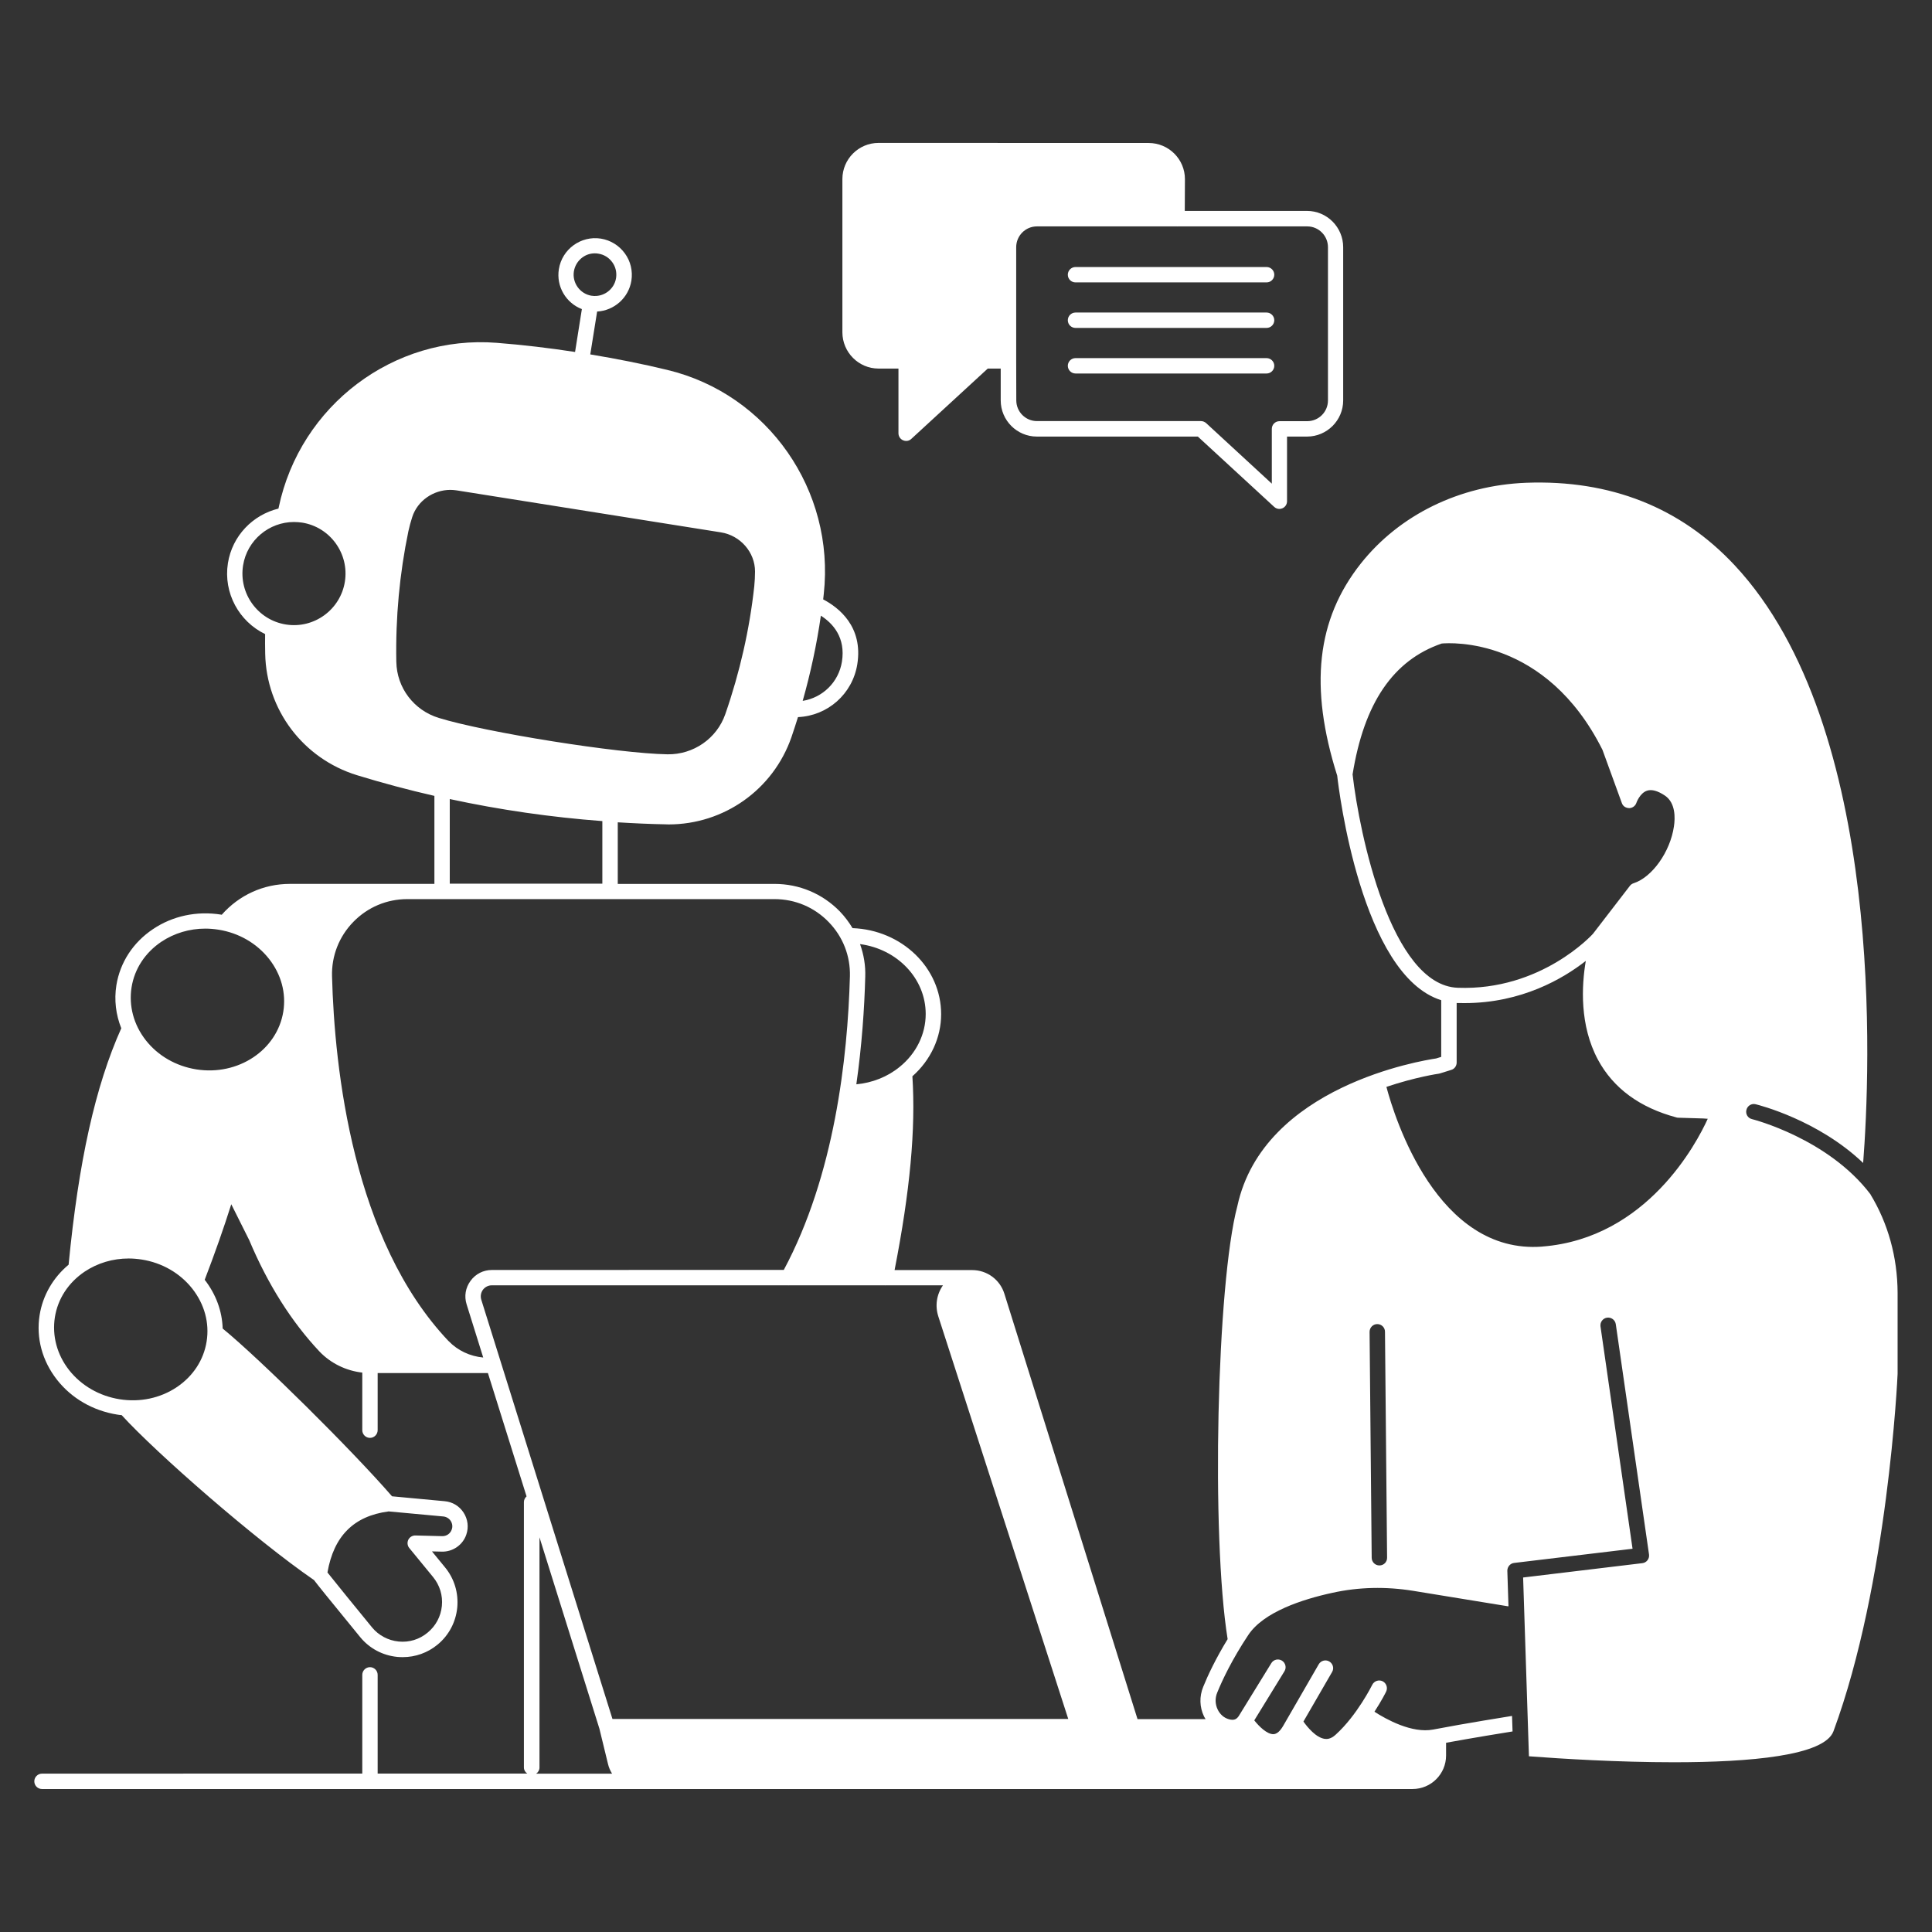 <?xml version="1.0" encoding="UTF-8"?><svg xmlns="http://www.w3.org/2000/svg" width="100px" height="100px" version="1.1" viewBox="0 0 100 100" aria-hidden="true" style="fill:url(#CerosGradient_idbdcacc36f);"><rect x="0" y="0" width="100" height="100" fill="#333333" stroke="none"/><defs><linearGradient class="cerosgradient" data-cerosgradient="true" id="CerosGradient_idbdcacc36f" gradientUnits="userSpaceOnUse" x1="50%" y1="100%" x2="50%" y2="0%"><stop offset="0%" stop-color="#FFFFFF"/><stop offset="100%" stop-color="#FFFFFF"/></linearGradient><linearGradient/></defs>
 <path d="m96.824 61.828c-2.191-2.898-6.094-3.891-6.141-3.902-0.215-0.051-0.344-0.266-0.289-0.477 0.051-0.215 0.266-0.348 0.48-0.293 0.172 0.043 3.227 0.812 5.562 3.039 0.363-4.664 1.176-22.555-6.648-30.934-2.801-3-6.434-4.434-10.793-4.273-3.438 0.133-6.559 1.656-8.562 4.184-2.285 2.887-2.676 6.375-1.219 10.977 0.078 0.719 1.25 10.328 5.383 11.621v2.934l-0.266 0.082c-0.688 0.102-8.938 1.418-10.285 7.637-1.07 4.019-1.359 17.102-0.504 22.418-0.625 1.023-1.031 1.891-1.266 2.473-0.203 0.496-0.188 1.047 0.043 1.527 0.023 0.051 0.055 0.09 0.082 0.141h-3.523l-6.891-22.016c-0.227-0.734-0.902-1.227-1.668-1.227h-4.016c0.801-4.094 1.098-7.297 0.922-10.031 0.945-0.836 1.488-1.996 1.488-3.215 0-2.402-2.039-4.359-4.586-4.453-0.188-0.312-0.406-0.602-0.66-0.867-0.898-0.918-2.098-1.422-3.379-1.422h-8.113v-3.188c0.836 0.051 1.672 0.09 2.512 0.105 0.039 0 0.074 0.004 0.117 0.004 2.871 0 5.414-1.801 6.359-4.512 0.121-0.348 0.23-0.699 0.34-1.043 1.531-0.066 2.82-1.191 3.07-2.734 0.312-1.957-0.969-2.941-1.766-3.359 0.008-0.094 0.023-0.191 0.031-0.281 0.586-5.363-2.894-10.344-8.09-11.594-1.32-0.32-2.652-0.582-3.996-0.805l0.355-2.219c0.871-0.047 1.629-0.699 1.773-1.598 0.078-0.5-0.039-1.004-0.34-1.414-0.301-0.41-0.738-0.68-1.238-0.762-1.035-0.164-2.012 0.547-2.176 1.582-0.145 0.902 0.375 1.754 1.191 2.066l-0.352 2.219c-1.348-0.207-2.699-0.367-4.051-0.473-5.324-0.422-10.18 3.234-11.289 8.52l-0.012 0.059c-1.324 0.324-2.391 1.402-2.617 2.828-0.242 1.547 0.582 3.019 1.926 3.668-0.004 0.324-0.004 0.652 0.004 1.012 0.055 2.906 1.965 5.434 4.754 6.293 1.324 0.406 2.656 0.762 4.004 1.07v4.555h-7.481c-1.367 0-2.633 0.582-3.527 1.598-0.012 0-0.023-0.004-0.035-0.008-1.254-0.199-2.508 0.066-3.527 0.754-1.027 0.688-1.699 1.719-1.891 2.902-0.121 0.762-0.027 1.523 0.254 2.227-1.348 3.004-2.211 6.906-2.727 12.238-0.805 0.672-1.336 1.586-1.5 2.609-0.188 1.18 0.133 2.367 0.898 3.344 0.758 0.965 1.863 1.605 3.121 1.805 0.074 0.016 0.152 0.02 0.227 0.027 1.809 1.984 6.934 6.461 9.957 8.539 0.164 0.219 0.68 0.863 2.391 2.953 0.48 0.586 1.164 0.949 1.922 1.023 0.09 0.008 0.188 0.012 0.277 0.012 0.656 0 1.289-0.223 1.801-0.645 0.586-0.48 0.949-1.168 1.023-1.922 0.07-0.758-0.152-1.5-0.637-2.086l-0.672-0.82 0.508 0.012c0.566 0.016 1.09-0.344 1.27-0.883 0.133-0.383 0.078-0.797-0.141-1.137-0.219-0.34-0.578-0.555-0.977-0.59l-2.727-0.254c-2.062-2.379-6.793-7.066-8.766-8.684-0.027-0.902-0.348-1.773-0.93-2.523 0.535-1.395 0.992-2.695 1.375-3.91l0.93 1.859c0.961 2.285 2.184 4.223 3.644 5.773 0.582 0.605 1.371 0.988 2.207 1.082v2.981c0 0.219 0.18 0.398 0.398 0.398s0.398-0.18 0.398-0.398v-2.957h5.707l2 6.383c-0.082 0.074-0.137 0.18-0.137 0.293v13.738c0 0.133 0.066 0.242 0.172 0.316h-7.742v-5.109c0-0.219-0.18-0.398-0.398-0.398s-0.398 0.18-0.398 0.398v5.109l-16.578 0.004c-0.219 0-0.398 0.18-0.398 0.398 0 0.223 0.18 0.398 0.398 0.398h47.82 0.008 23.113c0.957 0 1.734-0.777 1.734-1.734v-0.66c1.391-0.254 3.062-0.527 3.441-0.586l-0.027-0.801c-0.004 0.004-0.008 0-0.012 0-0.023 0.004-2.434 0.387-4.07 0.703-1.102 0.211-2.441-0.535-3.039-0.922 0.371-0.57 0.59-1.008 0.605-1.043 0.094-0.195 0.016-0.434-0.184-0.535-0.195-0.094-0.434-0.016-0.535 0.184-0.008 0.016-0.781 1.578-1.898 2.586-0.25 0.227-0.445 0.23-0.57 0.211-0.441-0.066-0.879-0.59-1.094-0.895l1.484-2.566c0.113-0.188 0.043-0.434-0.145-0.543-0.191-0.113-0.434-0.047-0.547 0.145l-1.836 3.18c-0.164 0.285-0.336 0.434-0.512 0.438h-0.004c-0.328 0-0.738-0.402-0.984-0.715l1.562-2.543c0.117-0.188 0.055-0.434-0.133-0.551-0.188-0.113-0.434-0.055-0.547 0.133l-1.691 2.746c-0.109 0.152-0.234 0.234-0.508 0.156-0.25-0.07-0.457-0.25-0.578-0.504-0.133-0.273-0.141-0.594-0.023-0.875 0.27-0.664 0.773-1.723 1.602-2.973 0.793-1.203 2.809-1.855 4.356-2.191 1.363-0.301 2.773-0.332 4.191-0.102l4.887 0.797c0.012 0.004 0.027 0 0.039 0l-0.059-1.832c-0.004-0.207 0.148-0.387 0.352-0.41l6.129-0.734-1.66-11.512c-0.027-0.219 0.125-0.418 0.34-0.449 0.219-0.031 0.422 0.121 0.453 0.34l1.719 11.914c0.016 0.109-0.012 0.215-0.078 0.301-0.062 0.082-0.16 0.141-0.266 0.152l-6.172 0.742 0.301 9.254c1.699 0.129 4.625 0.309 7.504 0.309 3.941 0 7.785-0.336 8.258-1.602 2.824-7.644 3.316-18.371 3.32-18.5v-4.203c-0.008-1.848-0.5-3.598-1.402-5.082zm-54.336-29.961c0.625 0.402 1.289 1.129 1.09 2.383-0.172 1.066-1.004 1.863-2.031 2.027 0.41-1.449 0.727-2.922 0.941-4.41zm-24.637-1.762c-0.23 1.453-1.598 2.449-3.051 2.219s-2.449-1.602-2.219-3.055c0.207-1.312 1.348-2.25 2.633-2.25 0.141 0 0.281 0.012 0.422 0.031 1.453 0.23 2.445 1.605 2.215 3.055zm2.262 48.125 2.832 0.262c0.16 0.016 0.301 0.102 0.383 0.23 0.086 0.133 0.109 0.297 0.055 0.441-0.07 0.215-0.27 0.355-0.5 0.348l-1.379-0.035c-0.156-0.004-0.301 0.082-0.371 0.223-0.066 0.141-0.047 0.309 0.051 0.426l1.23 1.5c0.348 0.422 0.512 0.957 0.457 1.5-0.055 0.547-0.316 1.035-0.742 1.383-0.418 0.348-0.949 0.512-1.496 0.457-0.543-0.055-1.035-0.316-1.379-0.734-0.77-0.941-1.965-2.406-2.305-2.84 0.328-1.883 1.359-2.922 3.164-3.16zm-9.418-8.797c-0.152 0.961-0.703 1.801-1.547 2.367-0.852 0.57-1.902 0.793-2.957 0.625-1.051-0.168-1.984-0.707-2.617-1.512-0.625-0.801-0.883-1.77-0.734-2.731 0.152-0.961 0.703-1.797 1.543-2.363 0.668-0.445 1.457-0.68 2.277-0.68 0.223 0 0.453 0.02 0.68 0.055 1.055 0.168 1.984 0.707 2.617 1.512 0.629 0.805 0.891 1.773 0.738 2.727zm3.969-17.074c-0.32 1.992-2.336 3.336-4.504 2.992-1.051-0.168-1.984-0.703-2.617-1.512-0.625-0.801-0.883-1.77-0.734-2.731 0.152-0.961 0.703-1.797 1.543-2.363 0.668-0.445 1.457-0.68 2.277-0.68 0.223 0 0.453 0.02 0.68 0.055 1.055 0.168 1.984 0.707 2.617 1.512 0.629 0.801 0.891 1.77 0.738 2.727zm29.852-3.492c1.922 0.254 3.398 1.777 3.398 3.617 0 1.043-0.488 2.043-1.348 2.738-0.629 0.516-1.414 0.824-2.242 0.902 0.285-2.012 0.418-3.926 0.461-5.57 0.02-0.586-0.078-1.152-0.27-1.688zm-14.812-34.82c0.047-0.289 0.203-0.547 0.441-0.723 0.191-0.141 0.414-0.211 0.645-0.211 0.059 0 0.121 0.004 0.176 0.016 0.293 0.043 0.551 0.203 0.723 0.441 0.176 0.238 0.242 0.531 0.199 0.82-0.094 0.598-0.66 1.008-1.258 0.918h-0.004-0.008c-0.598-0.098-1.008-0.664-0.914-1.262zm-9.191 20.211c-0.043-2.289 0.168-4.562 0.625-6.762 0.051-0.242 0.121-0.488 0.199-0.734 0.27-0.84 1.09-1.406 1.977-1.406 0.109 0 0.219 0.012 0.328 0.027l13.672 2.172c1.008 0.16 1.766 1.031 1.766 2.027 0 0.254-0.016 0.512-0.039 0.758-0.242 2.234-0.75 4.465-1.5 6.625-0.441 1.266-1.652 2.098-2.992 2.078-2.547-0.039-9.406-1.133-11.836-1.883-1.293-0.395-2.176-1.562-2.199-2.902zm10.664 8.242v3.238h-7.898v-4.379c2.602 0.562 5.238 0.941 7.898 1.141zm-7.961 26.914c-4.949-5.219-5.902-14.07-6.031-18.887-0.027-1.051 0.363-2.051 1.102-2.809 0.742-0.762 1.734-1.18 2.797-1.18h19c1.066 0 2.062 0.418 2.805 1.184 0.738 0.758 1.129 1.754 1.102 2.805-0.117 4.258-0.805 10.32-3.422 15.203l-15.109 0.004c-0.441 0-0.844 0.203-1.105 0.562-0.262 0.355-0.336 0.797-0.203 1.219l0.859 2.75c-0.68-0.062-1.32-0.359-1.793-0.852zm4.535 22.391c0.102-0.07 0.172-0.184 0.172-0.316v-11.918l3.102 9.906 0.445 1.828c0.043 0.184 0.117 0.348 0.211 0.5zm3.949-2.832-6.789-21.699c-0.055-0.176-0.023-0.363 0.082-0.512 0.113-0.148 0.277-0.234 0.461-0.234h15.332c0.008 0 0.012 0.004 0.02 0.004 0.008 0 0.012-0.004 0.02-0.004h4.969c0.008 0 0.016 0.004 0.027 0.004 0.004 0 0.008-0.004 0.012-0.004h2.973c-0.332 0.477-0.418 1.062-0.238 1.617l6.723 20.828zm38.309-48.891c0.594-3.695 2.102-5.91 4.613-6.773 0.465-0.043 5.391-0.34 8.32 5.5l1.004 2.758c0.055 0.16 0.195 0.254 0.383 0.262 0.168-0.004 0.32-0.117 0.371-0.277 0-0.004 0.176-0.5 0.547-0.625 0.242-0.082 0.559 0.004 0.93 0.254 0.555 0.375 0.531 1.16 0.465 1.594-0.191 1.316-1.129 2.633-2.086 2.941-0.074 0.023-0.145 0.07-0.195 0.137l-1.91 2.481c-0.027 0.031-2.68 2.957-7.004 2.793-3.453-0.137-5.086-7.965-5.438-11.043zm1.391 40.945h-0.004c-0.219 0-0.395-0.176-0.398-0.395l-0.109-11.695c0-0.219 0.176-0.402 0.395-0.402h0.004c0.219 0 0.398 0.176 0.398 0.395l0.109 11.695c0.004 0.223-0.172 0.402-0.395 0.402zm8.43-16.504c-5.445 0.426-7.648-6.676-8.07-8.266 1.52-0.512 2.688-0.68 2.719-0.684 0.02-0.004 0.043-0.008 0.062-0.016l0.578-0.18c0.168-0.051 0.277-0.207 0.277-0.383v-3.082c0.008 0 0.016 0 0.02 0.004 0.133 0.004 0.258 0.004 0.387 0.004 2.961 0 5.113-1.273 6.277-2.184-0.219 1.289-0.328 3.336 0.633 5.121 0.793 1.469 2.16 2.477 4.07 2.984 0.027 0.008 0.059 0.012 0.09 0.012l1.289 0.039c0.078 0.004 0.156 0.012 0.23 0.016-0.574 1.266-3.156 6.188-8.562 6.613z" style="fill:url(#CerosGradient_idbdcacc36f);"/>
 <path d="m45.473 19.078h1.031v3.348c0 0.156 0.094 0.301 0.238 0.363 0.051 0.023 0.109 0.035 0.16 0.035 0.102 0 0.195-0.035 0.27-0.109l3.953-3.637h0.672v1.648c0 1.031 0.84 1.871 1.871 1.871h8.332l3.949 3.637c0.074 0.07 0.172 0.109 0.27 0.109 0.051 0 0.109-0.012 0.16-0.035 0.145-0.062 0.238-0.207 0.238-0.363v-3.348h1.035c1.031 0 1.871-0.84 1.871-1.871v-7.93c0-1.035-0.84-1.879-1.871-1.879h-6.328l0.008-1.645c0-1.031-0.84-1.871-1.879-1.871l-13.98-0.004c-1.031 0-1.871 0.84-1.871 1.871v7.93c0 1.035 0.84 1.879 1.871 1.879zm7.125-0.391v-0.008-0.008-5.875c0-0.594 0.48-1.078 1.074-1.078h7.25c0.004 0 0.008 0.004 0.012 0.004 0 0 0.004-0.004 0.008-0.004h6.719c0.594 0 1.074 0.484 1.074 1.078v7.93c0 0.594-0.48 1.074-1.074 1.074h-1.434c-0.223 0-0.398 0.18-0.398 0.398v2.836l-3.394-3.129c-0.07-0.066-0.172-0.109-0.27-0.109h-8.488c-0.594 0-1.074-0.48-1.074-1.074z" style="fill:url(#CerosGradient_idbdcacc36f);"/>
 <path d="m55.668 14.617h9.891c0.219 0 0.398-0.18 0.398-0.398s-0.18-0.398-0.398-0.398h-9.891c-0.219 0-0.398 0.18-0.398 0.398 0 0.223 0.18 0.398 0.398 0.398z" style="fill:url(#CerosGradient_idbdcacc36f);"/>
 <path d="m55.668 16.973h9.891c0.219 0 0.398-0.18 0.398-0.398s-0.18-0.398-0.398-0.398h-9.891c-0.219 0-0.398 0.18-0.398 0.398 0 0.223 0.18 0.398 0.398 0.398z" style="fill:url(#CerosGradient_idbdcacc36f);"/>
 <path d="m55.668 19.332h9.891c0.219 0 0.398-0.18 0.398-0.398s-0.18-0.398-0.398-0.398h-9.891c-0.219 0-0.398 0.18-0.398 0.398s0.18 0.398 0.398 0.398z" style="fill:url(#CerosGradient_idbdcacc36f);"/>
</svg>